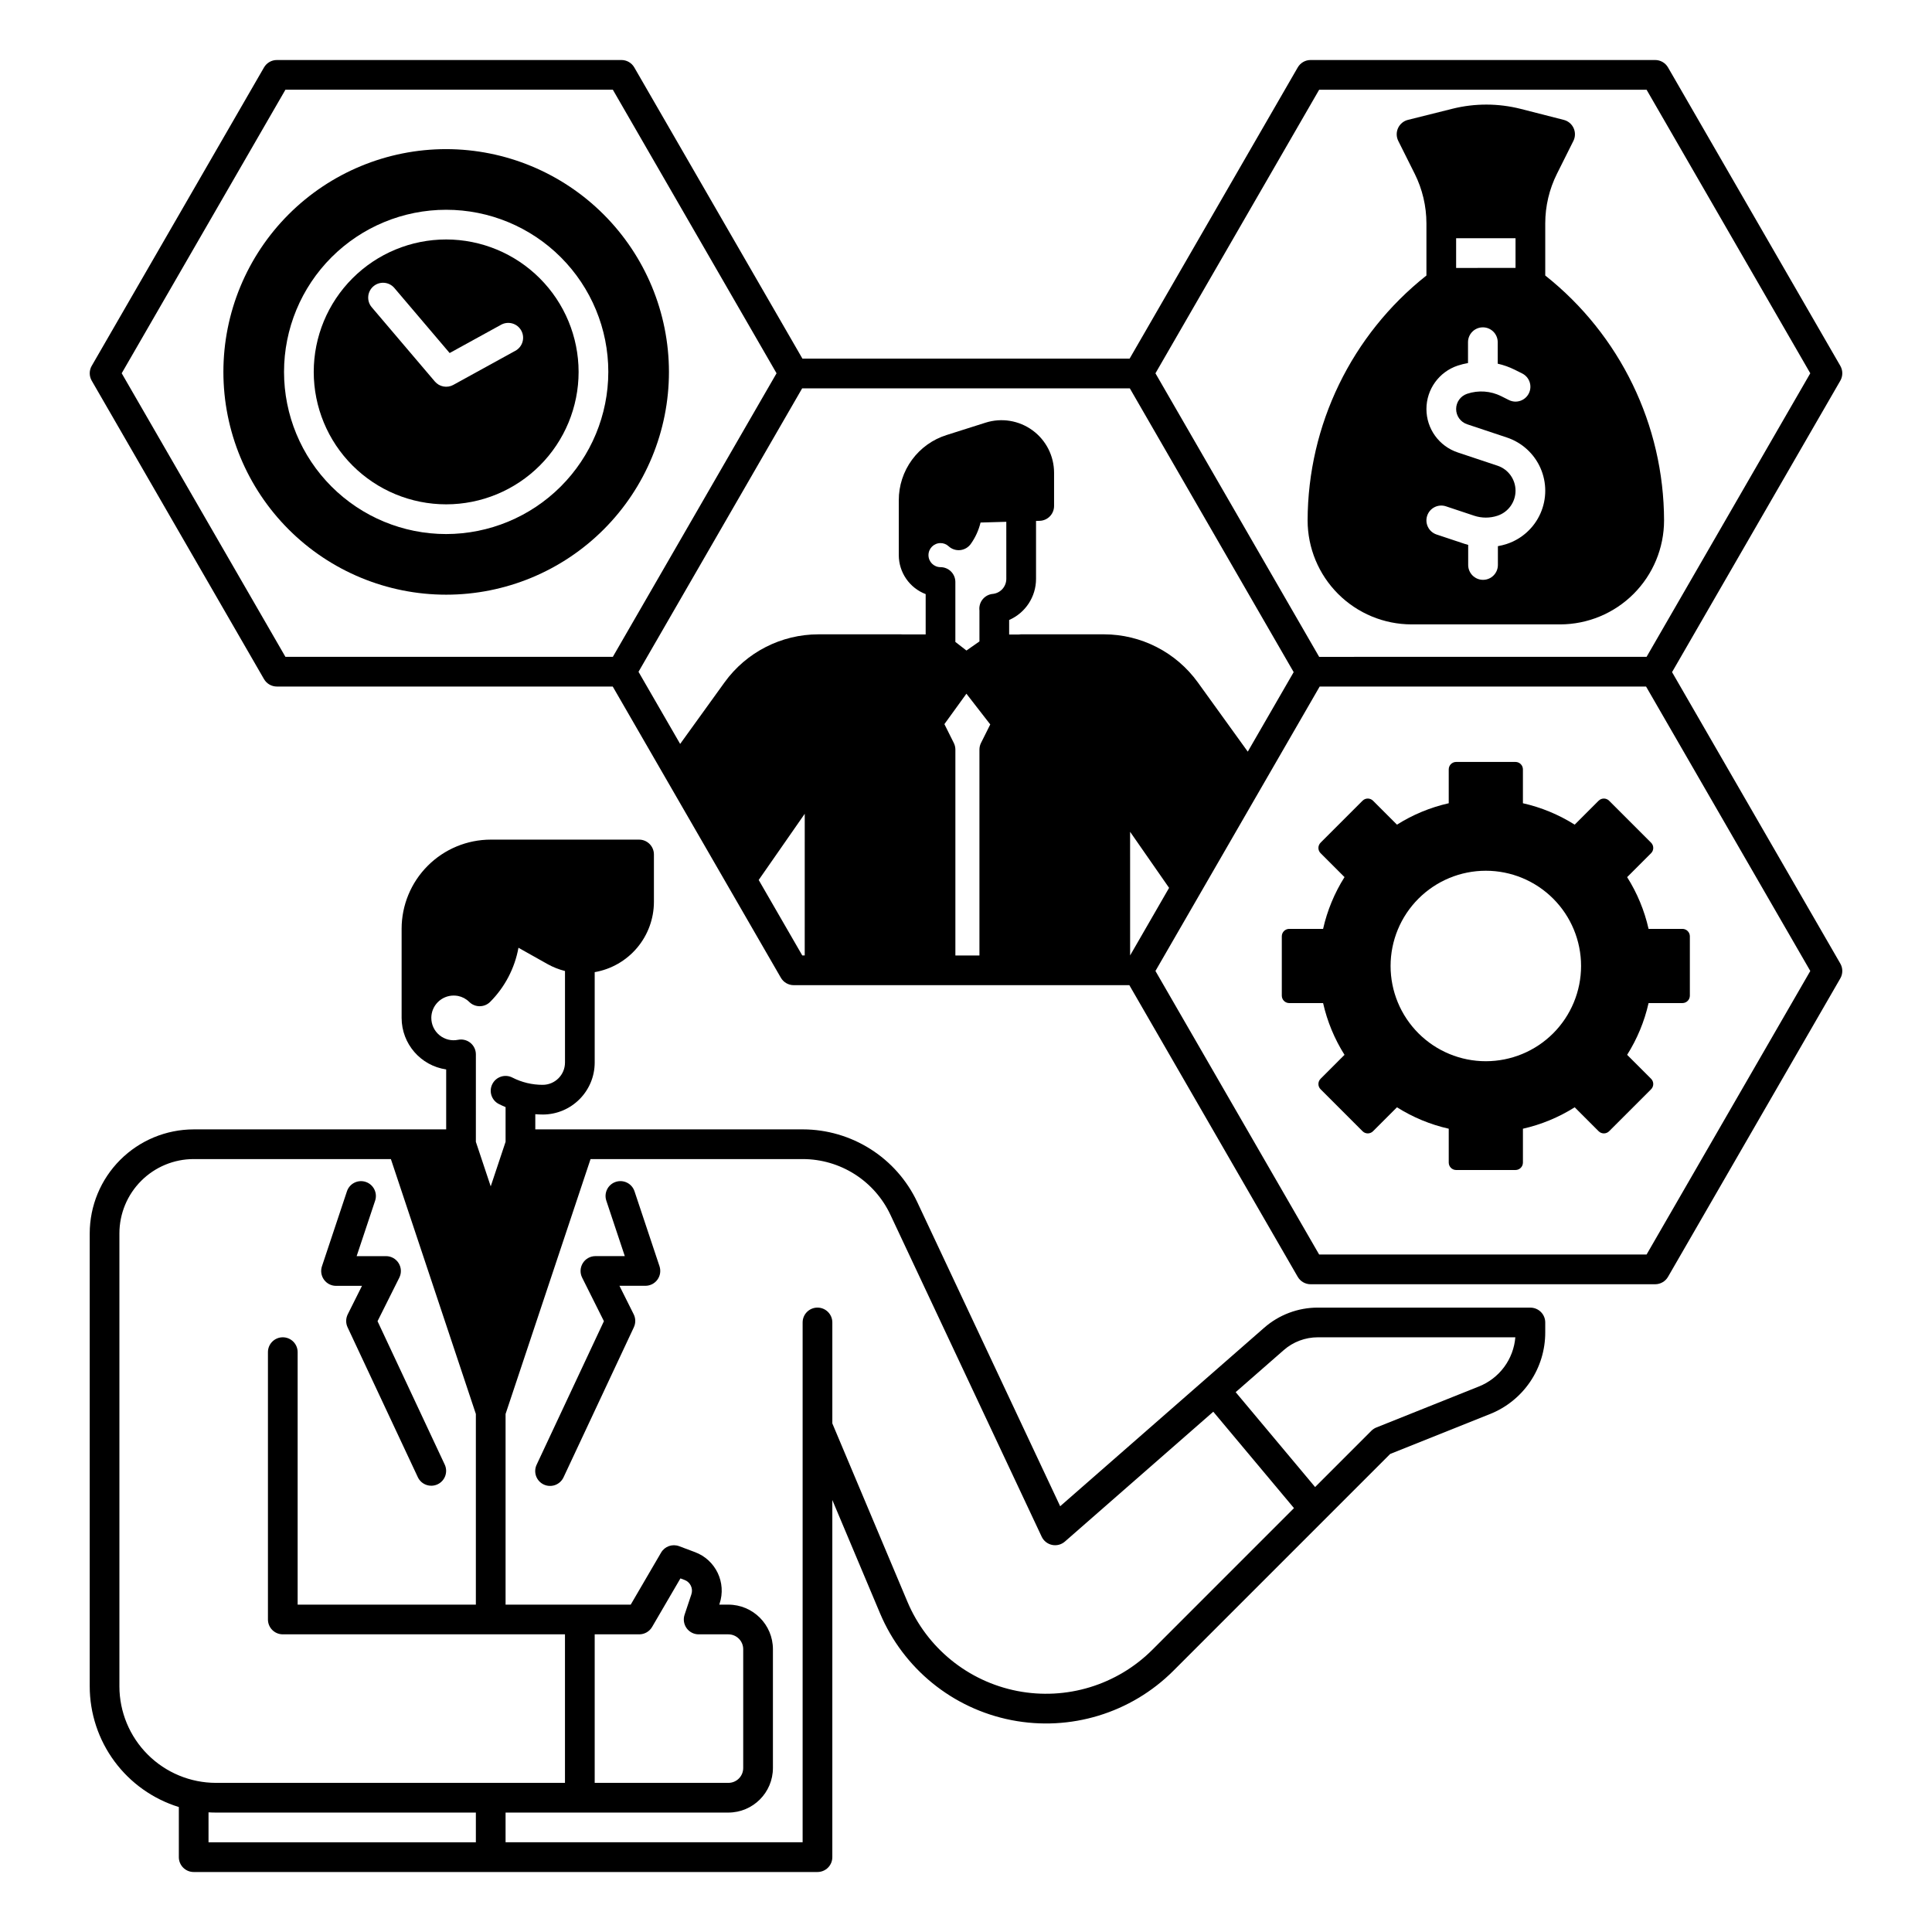 <?xml version="1.0" encoding="UTF-8"?>
<!-- Uploaded to: SVG Repo, www.svgrepo.com, Generator: SVG Repo Mixer Tools -->
<svg fill="#000000" width="800px" height="800px" version="1.1" viewBox="144 144 512 512" xmlns="http://www.w3.org/2000/svg">
 <g>
  <path d="m587.11 322.12 44.59-77.23c0.703-1.219 0.703-2.719 0-3.938l-45.656-79.078c-0.703-1.219-2.004-1.969-3.41-1.969h-91.316c-1.406 0-2.703 0.75-3.406 1.969l-44.555 77.172h-86.703l-44.559-77.172c-0.703-1.219-2-1.969-3.406-1.969h-91.316c-1.406 0-2.707 0.75-3.41 1.969l-45.656 79.082v-0.004c-0.703 1.219-0.703 2.719 0 3.938l45.656 79.082c0.703 1.219 2.004 1.969 3.41 1.969h89.008l44.555 77.172h0.004c0.703 1.219 2 1.969 3.406 1.969h88.941l44.621 77.289h0.004c0.703 1.219 2 1.969 3.406 1.969h91.316c1.406 0 2.707-0.75 3.41-1.969l45.656-79.082c0.703-1.219 0.703-2.719 0-3.938zm-93.52-154.34h86.77l43.383 75.145-43.383 75.145-86.77 0.004-43.383-75.145zm-273.95 150.29-43.387-75.148 43.387-75.145h86.77l43.383 75.145-43.383 75.145zm137.62 79.137h-0.648l-11.551-20.004 12.203-17.539zm46.715-56.316c-0.273 0.547-0.414 1.148-0.414 1.762v54.559h-6.375v-54.559c0-0.613-0.145-1.215-0.418-1.762l-2.492-4.988 5.832-8.062 6.32 8.145zm6.707-43.492c0.004 2.012-1.48 3.711-3.473 3.981-1.082 0.074-2.086 0.586-2.777 1.422-0.691 0.832-1.004 1.914-0.871 2.992v8.195l-3.445 2.406-2.938-2.281v-15.875c0-1.047-0.414-2.047-1.152-2.785-0.738-0.738-1.738-1.152-2.785-1.152-1.758 0-3.188-1.426-3.188-3.188s1.43-3.188 3.188-3.188c0.789-0.008 1.551 0.289 2.133 0.824 0.828 0.77 1.949 1.148 3.074 1.035s2.148-0.707 2.809-1.625c1.223-1.711 2.106-3.641 2.598-5.684l6.824-0.195zm25.879 14.699h-21.941c-0.203 0-0.406 0.02-0.609 0.051h-2.578v-3.848c4.332-1.891 7.133-6.172 7.125-10.898v-15.352l0.961-0.027h-0.004c2.129-0.059 3.824-1.805 3.824-3.934v-8.809c-0.004-4.438-2.121-8.613-5.703-11.234-3.582-2.621-8.199-3.379-12.434-2.043l-10.348 3.285c-3.68 1.156-6.894 3.453-9.172 6.566-2.281 3.109-3.504 6.867-3.496 10.723v14.535c0.008 4.586 2.84 8.695 7.125 10.332v10.688l-6.098-0.008c-0.133-0.012-0.266-0.02-0.398-0.02h-21.941c-9.848 0.008-19.094 4.742-24.859 12.723l-11.77 16.32-11.035-19.113 43.367-75.117h86.84l43.418 75.203-12.164 21.07-13.246-18.367c-5.769-7.981-15.016-12.711-24.863-12.723zm6.926 52.336 10.332 14.859-10.328 17.906zm136.87 112.03h-86.77l-43.383-75.145 43.52-75.375h86.5l43.52 75.375z"/>
  <path d="m262.24 207.46c-9.309 0-18.234 3.699-24.816 10.281-6.582 6.582-10.281 15.508-10.281 24.816s3.699 18.234 10.281 24.816 15.508 10.281 24.816 10.281c9.309 0 18.234-3.699 24.816-10.281 6.582-6.582 10.281-15.508 10.281-24.816-0.012-9.305-3.711-18.227-10.293-24.805-6.578-6.582-15.5-10.281-24.805-10.293zm18.297 29.52-16.398 9.02v0.004c-1.641 0.898-3.688 0.523-4.898-0.902l-16.727-19.68c-1.41-1.656-1.207-4.141 0.449-5.551 1.66-1.406 4.144-1.207 5.551 0.453l14.648 17.234 13.586-7.473c0.914-0.523 2-0.652 3.016-0.367 1.012 0.285 1.871 0.969 2.379 1.891s0.625 2.012 0.324 3.019c-0.305 1.012-0.996 1.859-1.926 2.352z"/>
  <path d="m262.24 183.52c-15.66 0-30.676 6.219-41.746 17.289-11.074 11.074-17.293 26.09-17.293 41.75 0 15.656 6.219 30.676 17.293 41.746 11.07 11.074 26.086 17.293 41.746 17.293 15.66 0 30.676-6.219 41.746-17.293 11.074-11.07 17.293-26.09 17.293-41.746-0.016-15.652-6.242-30.66-17.312-41.73-11.066-11.066-26.074-17.293-41.727-17.309zm0 102.01c-11.395 0-22.324-4.527-30.383-12.586-8.059-8.059-12.586-18.988-12.586-30.383 0-11.398 4.527-22.324 12.586-30.383 8.059-8.059 18.988-12.586 30.383-12.586s22.324 4.527 30.383 12.586c8.059 8.059 12.586 18.984 12.586 30.383-0.012 11.391-4.543 22.312-12.602 30.367-8.055 8.055-18.977 12.586-30.367 12.602z"/>
  <path d="m518.08 309.47h39.359c7.305-0.008 14.309-2.914 19.473-8.078 5.168-5.164 8.074-12.168 8.082-19.473-0.062-25.301-11.656-49.195-31.488-64.906v-13.812c0.004-4.566 1.066-9.066 3.106-13.152l4.352-8.703c0.531-1.066 0.551-2.316 0.059-3.398-0.496-1.082-1.453-1.883-2.606-2.176l-11.406-2.914c-5.93-1.504-12.141-1.52-18.078-0.043l-11.809 2.953c-1.156 0.289-2.121 1.086-2.621 2.172s-0.48 2.336 0.055 3.406l4.352 8.703v-0.004c2.039 4.086 3.102 8.59 3.109 13.156v13.812c-19.836 15.711-31.426 39.605-31.488 64.906 0.008 7.305 2.914 14.309 8.078 19.473 5.164 5.164 12.168 8.07 19.473 8.078zm11.809-102.34h15.742v7.871l-15.742 0.004zm0.422 33.758v0.004c0.891-0.293 1.805-0.52 2.727-0.68v-5.527c0-2.176 1.762-3.938 3.938-3.938 2.172 0 3.934 1.762 3.934 3.938v5.699-0.004c1.547 0.348 3.047 0.879 4.465 1.582l2.019 1.008c1.945 0.973 2.734 3.336 1.762 5.281-0.973 1.945-3.336 2.734-5.281 1.762l-2.019-1.012c-2.812-1.414-6.07-1.645-9.055-0.645-1.738 0.582-2.91 2.207-2.91 4.039 0 1.832 1.172 3.457 2.91 4.035l10.547 3.516c3.969 1.324 7.199 4.262 8.891 8.09 1.691 3.824 1.691 8.188 0 12.016-1.691 3.828-4.922 6.766-8.891 8.086-0.781 0.258-1.582 0.457-2.391 0.602v4.984c0 2.172-1.762 3.938-3.938 3.938-2.172 0-3.934-1.766-3.934-3.938v-5.324c-0.305-0.082-0.609-0.16-0.906-0.262l-7.469-2.488c-2.062-0.688-3.18-2.918-2.492-4.981s2.918-3.176 4.981-2.488l7.469 2.488c2.008 0.668 4.18 0.668 6.191 0 2.852-0.949 4.773-3.621 4.773-6.625 0-3.008-1.922-5.676-4.773-6.629l-10.547-3.516c-4.953-1.652-8.293-6.285-8.293-11.504s3.34-9.855 8.293-11.504z"/>
  <path d="m549.57 490.53h-56.332c-5.238-0.004-10.297 1.898-14.234 5.352l-54.047 47.285-37.895-80.641c-2.711-5.742-6.996-10.594-12.355-13.996s-11.574-5.219-17.922-5.234h-70.926v-4.023c0.656 0.051 1.312 0.086 1.969 0.086l-0.004 0.004c7.606-0.008 13.77-6.172 13.777-13.777v-23.957c4.391-0.762 8.367-3.047 11.238-6.453 2.871-3.406 4.449-7.715 4.457-12.168v-12.566c0-1.043-0.414-2.043-1.152-2.781s-1.738-1.152-2.785-1.152h-39.309c-6.262 0.008-12.266 2.496-16.691 6.926-4.43 4.426-6.918 10.43-6.926 16.688v23.637c0.008 6.848 5.031 12.656 11.809 13.652v15.887h-66.914c-7.305 0.012-14.305 2.914-19.473 8.082-5.164 5.164-8.07 12.168-8.078 19.473v120.05c0.008 7.152 2.305 14.117 6.555 19.871s10.227 9.996 17.062 12.109v13.285c0 1.043 0.414 2.043 1.152 2.781 0.738 0.738 1.738 1.152 2.781 1.152h165.31c1.047 0 2.047-0.414 2.785-1.152 0.738-0.738 1.152-1.738 1.152-2.781v-94.652l12.637 30.012c6.172 14.648 19.227 25.266 34.828 28.32 15.598 3.055 31.695-1.852 42.934-13.094l57.445-57.445 26.422-10.562c4.34-1.723 8.055-4.711 10.672-8.574 2.613-3.863 4.004-8.426 3.992-13.094v-2.609c0-1.043-0.414-2.043-1.152-2.781-0.738-0.738-1.742-1.152-2.785-1.152zm-291.27-76.785v-0.008c0.016-3.262 2.664-5.902 5.926-5.906 0.391 0 0.781 0.039 1.168 0.109 1.117 0.227 2.144 0.773 2.953 1.574 0.734 0.734 1.734 1.145 2.769 1.145h0.02c1.047-0.008 2.047-0.426 2.781-1.172 3.883-3.906 6.492-8.898 7.481-14.32l7.746 4.348h-0.004c1.445 0.801 2.988 1.41 4.59 1.812v24.258c-0.004 3.262-2.644 5.902-5.906 5.906-2.797 0.008-5.559-0.652-8.051-1.93-1.934-0.988-4.305-0.219-5.293 1.719-0.988 1.934-0.223 4.305 1.715 5.293 0.586 0.297 1.18 0.566 1.789 0.816v9.203l-3.938 11.809-3.938-11.809 0.004-23.172c0-1.184-0.531-2.301-1.445-3.051-0.914-0.746-2.117-1.043-3.277-0.809-1.742 0.355-3.551-0.094-4.926-1.223-1.375-1.129-2.168-2.816-2.16-4.594zm-82.656 177.15v-120.05c0.008-5.219 2.082-10.223 5.773-13.91 3.688-3.691 8.691-5.766 13.906-5.769h52.266l22.52 67.551v50.527h-47.23v-66.91c0-2.176-1.762-3.938-3.938-3.938-2.172 0-3.934 1.762-3.934 3.938v70.848c0 1.043 0.414 2.043 1.152 2.781 0.738 0.738 1.738 1.152 2.781 1.152h74.785v39.359l-92.496 0.004c-6.785-0.008-13.285-2.707-18.082-7.504-4.797-4.797-7.496-11.297-7.504-18.082zm94.465 41.328h-70.848v-7.934c0.652 0.039 1.309 0.062 1.969 0.062h68.879zm179.3-51.039c-9.387 9.387-22.828 13.488-35.855 10.938-13.027-2.551-23.93-11.418-29.082-23.652l-19.895-47.25v-26.758c0-2.172-1.762-3.934-3.938-3.934-2.172 0-3.934 1.762-3.934 3.934v137.76h-78.723v-7.871h59.043c6.516-0.008 11.801-5.289 11.809-11.809v-31.488c-0.008-6.519-5.293-11.801-11.809-11.809h-2.41l0.078-0.23h-0.004c1.883-5.578-1.012-11.645-6.531-13.691l-4.184-1.57c-1.797-0.672-3.816 0.043-4.781 1.703l-8.047 13.789h-33.164v-50.527l22.52-67.551h56.285c4.852 0.012 9.605 1.398 13.703 4 4.098 2.602 7.375 6.312 9.449 10.699l40.117 85.371v0.004c0.527 1.117 1.547 1.922 2.758 2.176 1.207 0.254 2.465-0.074 3.398-0.891l39.32-34.406 21.387 25.547zm-123.45-5.699c0.738 1.027 1.93 1.633 3.191 1.633h7.875c1.043 0 2.043 0.418 2.781 1.156 0.738 0.738 1.152 1.738 1.152 2.781v31.488c0 1.043-0.414 2.047-1.152 2.785-0.738 0.738-1.738 1.152-2.781 1.152h-35.426v-39.363h11.809c1.398 0 2.695-0.742 3.398-1.949l7.512-12.875 1.074 0.402v-0.004c1.547 0.574 2.356 2.273 1.828 3.832l-1.805 5.41v0.004c-0.398 1.199-0.195 2.519 0.543 3.547zm209.96-64.051-27.168 10.863c-0.496 0.199-0.945 0.492-1.324 0.871l-14.91 14.914-21.051-25.145 12.727-11.133v-0.004c2.504-2.195 5.719-3.402 9.047-3.402h52.344-0.004c-0.238 2.856-1.266 5.59-2.973 7.894-1.707 2.301-4.023 4.082-6.688 5.141z"/>
  <path d="m233.05 484.76h6.883l-3.777 7.555c-0.535 1.078-0.555 2.34-0.043 3.43l18.629 39.754c0.934 1.949 3.262 2.777 5.219 1.863 1.957-0.918 2.809-3.238 1.91-5.203l-17.82-38.027 5.773-11.547c0.609-1.219 0.543-2.668-0.176-3.828-0.715-1.16-1.98-1.867-3.344-1.867h-7.789l4.898-14.695v0.004c0.688-2.062-0.43-4.293-2.492-4.981s-4.289 0.426-4.977 2.488l-6.625 19.875c-0.402 1.203-0.199 2.519 0.539 3.547s1.93 1.637 3.191 1.637z"/>
  <path d="m312.15 459.7c-0.688-2.062-2.918-3.176-4.981-2.488s-3.176 2.918-2.488 4.981l4.898 14.695-7.785-0.004c-1.367 0-2.633 0.707-3.348 1.867-0.719 1.16-0.785 2.609-0.176 3.828l5.773 11.547-17.82 38.02c-0.453 0.949-0.512 2.039-0.16 3.027 0.355 0.988 1.086 1.797 2.039 2.242 0.949 0.445 2.039 0.492 3.027 0.129 0.984-0.363 1.785-1.102 2.223-2.059l18.629-39.754h-0.004c0.512-1.09 0.496-2.352-0.043-3.43l-3.777-7.555h6.883v0.004c1.266 0 2.453-0.609 3.191-1.637 0.742-1.027 0.941-2.344 0.543-3.547z"/>
  <path d="m567.65 356.2-6.344 6.344c-4.215-2.66-8.852-4.582-13.715-5.676v-8.977c0-0.52-0.207-1.023-0.578-1.391-0.367-0.367-0.867-0.578-1.391-0.578h-15.723c-1.09 0-1.969 0.883-1.969 1.969v8.977c-4.863 1.094-9.504 3.016-13.719 5.676l-6.344-6.344c-0.766-0.766-2.012-0.766-2.781 0l-11.121 11.121h0.004c-0.77 0.77-0.77 2.016 0 2.781l6.344 6.344h-0.004c-2.66 4.215-4.578 8.855-5.676 13.719h-8.977c-1.086 0-1.965 0.879-1.965 1.965v15.727c0 0.52 0.207 1.023 0.574 1.391 0.371 0.371 0.871 0.578 1.391 0.578h8.977c1.098 4.859 3.016 9.5 5.676 13.715l-6.344 6.344h0.004c-0.77 0.77-0.77 2.016 0 2.781l11.121 11.121h-0.004c0.77 0.77 2.016 0.77 2.781 0l6.344-6.344c4.215 2.66 8.855 4.582 13.719 5.68v8.973c0 0.523 0.207 1.023 0.574 1.391 0.371 0.371 0.871 0.578 1.395 0.578h15.723c0.523 0 1.023-0.207 1.391-0.578 0.371-0.367 0.578-0.867 0.578-1.391v-8.973c4.863-1.098 9.5-3.019 13.715-5.68l6.344 6.344c0.77 0.77 2.016 0.77 2.785 0l11.121-11.121h-0.004c0.77-0.766 0.77-2.012 0-2.781l-6.344-6.344c2.66-4.215 4.582-8.855 5.68-13.715h8.973c0.523 0 1.023-0.207 1.391-0.578 0.371-0.367 0.578-0.871 0.578-1.391v-15.723c0-0.523-0.207-1.023-0.578-1.391-0.367-0.371-0.867-0.578-1.391-0.578h-8.973c-1.098-4.863-3.019-9.5-5.68-13.715l6.344-6.344c0.77-0.77 0.77-2.016 0-2.785l-11.121-11.121 0.004 0.004c-0.77-0.77-2.016-0.77-2.785-0.004zm-29.891 69.035c-6.691 0-13.113-2.66-17.848-7.394-4.731-4.731-7.391-11.152-7.391-17.844 0-6.695 2.66-13.117 7.391-17.848 4.734-4.734 11.156-7.394 17.848-7.394 6.695 0 13.113 2.66 17.848 7.394 4.734 4.731 7.394 11.152 7.394 17.848-0.004 6.691-2.664 13.109-7.394 17.844-4.734 4.734-11.152 7.391-17.848 7.394z"/>
 </g>
</svg>